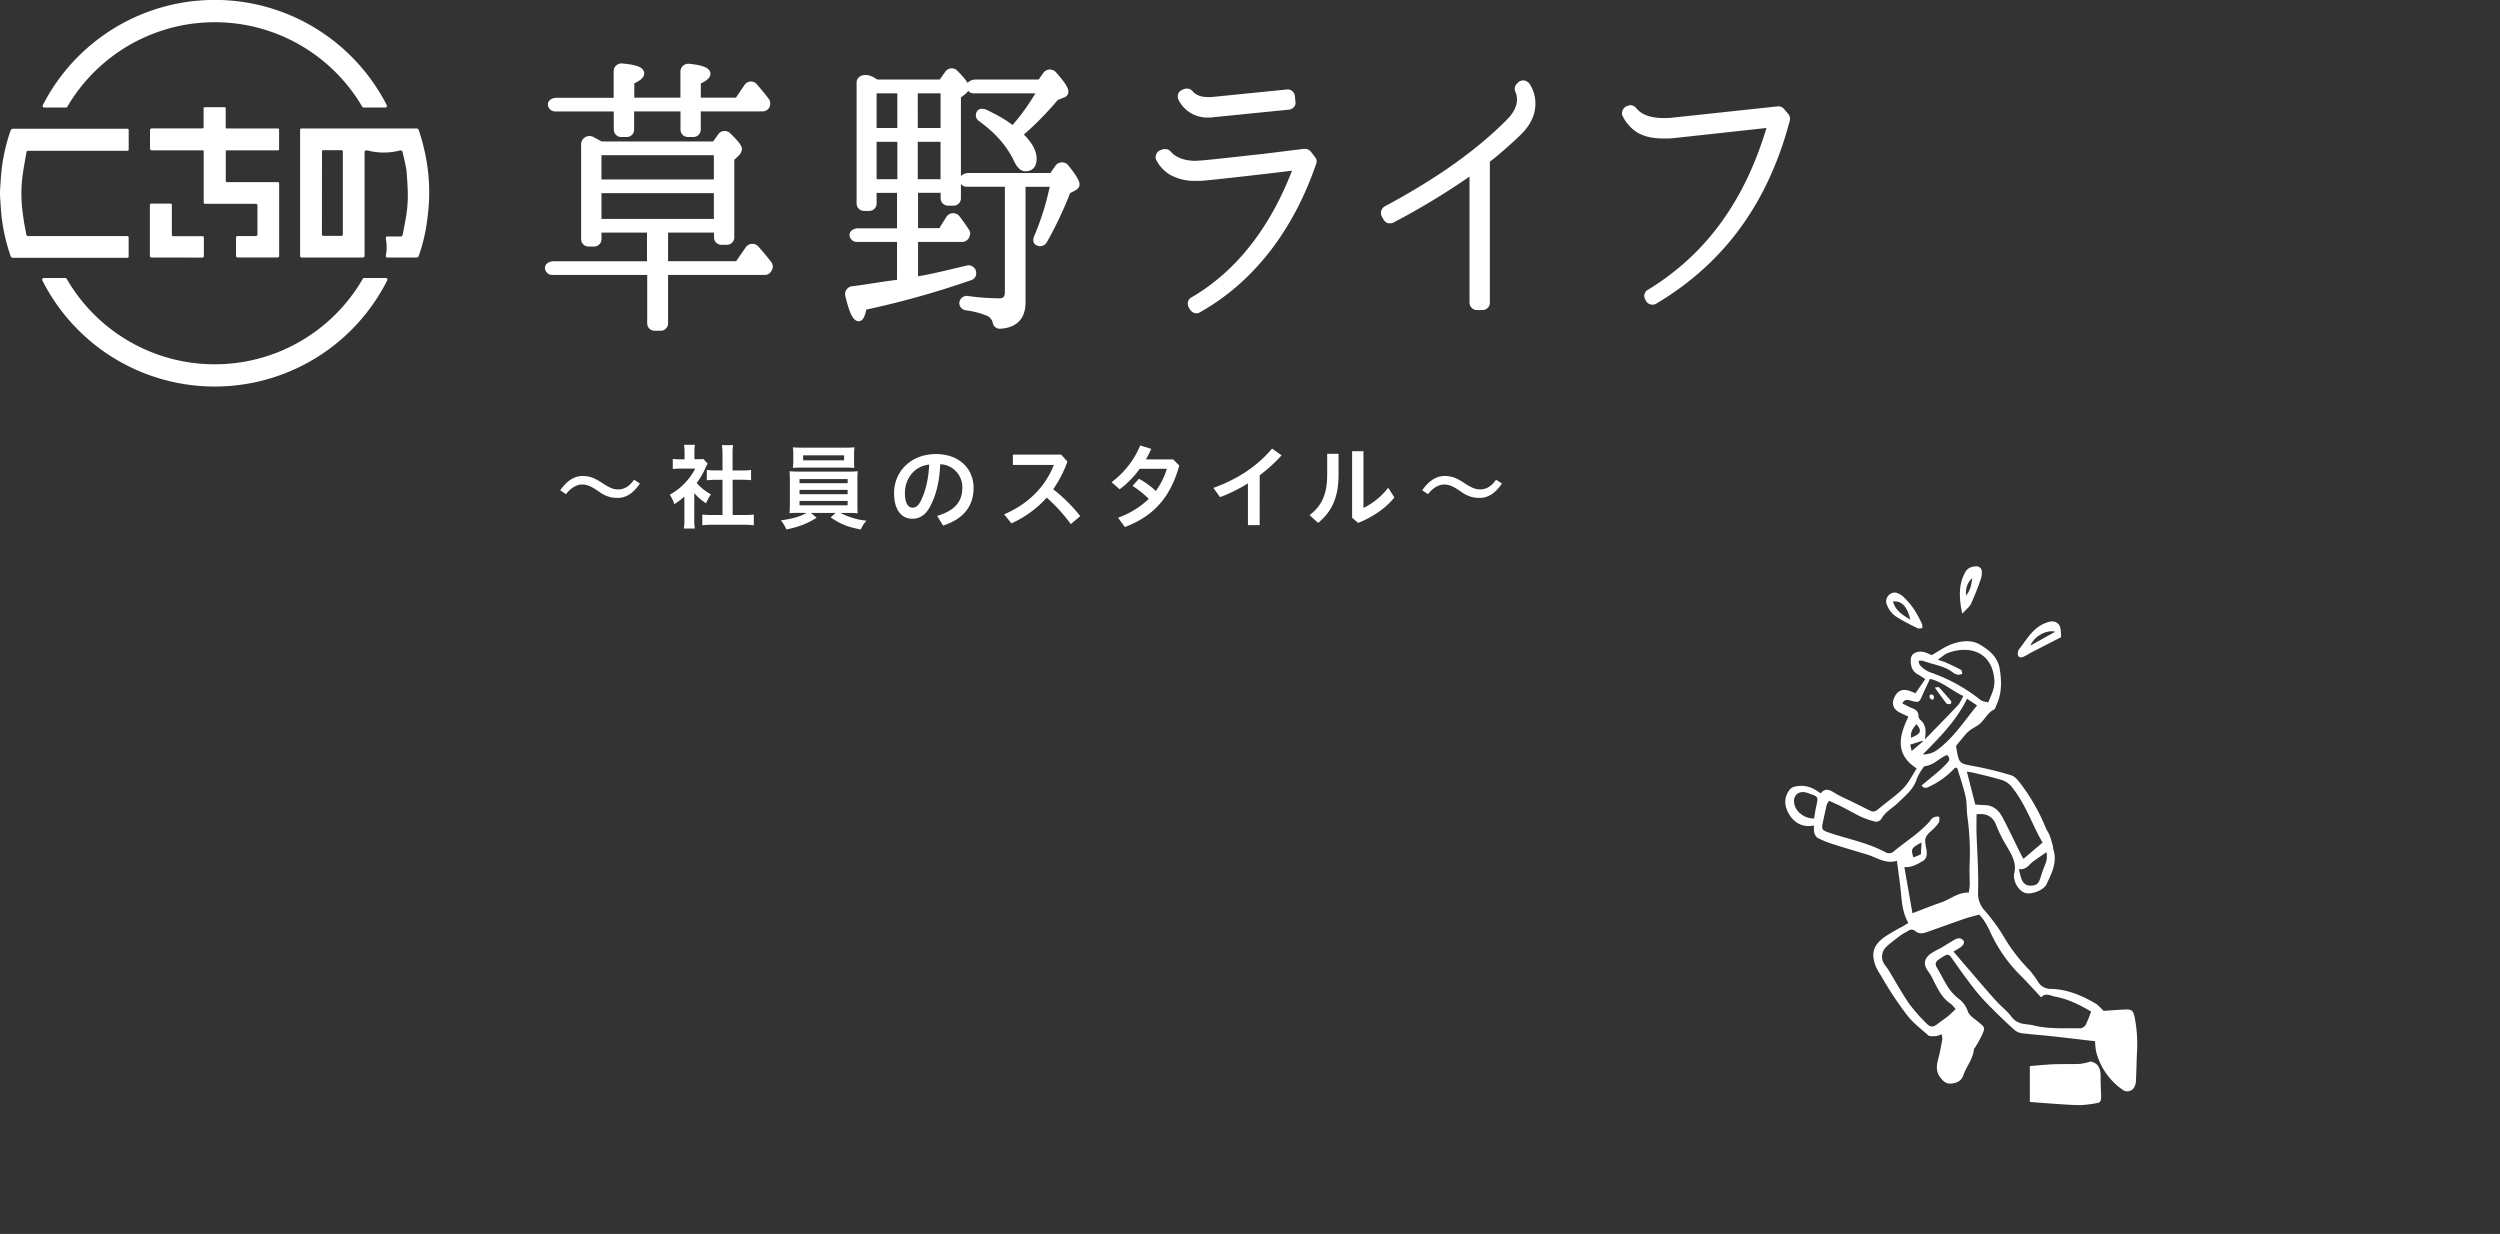 <svg xmlns="http://www.w3.org/2000/svg" viewBox="0 0 1165 575"><rect x="0" y="0" width="1165" height="575" fill="#333333" stroke="none"/><defs><style>.cls-1,.cls-2{fill:#fff;}.cls-2{stroke:#fff;stroke-linecap:round;stroke-linejoin:round;stroke-width:3px;}</style></defs><g id="レイヤー_2" data-name="レイヤー 2"><path class="cls-1" d="M848.43,369.74c2.13-2.73,4.16-1.71,6.46-.27,2.56,1.59,5.39,2.75,8.11,4.1,2.51,1.24,5,2.46,7.52,3.74s3,1.18,5.15-.58c2.79-2.32,5.73-4.47,8.5-6.82a26.14,26.14,0,0,0,4.3-4.37c1.72-2.33,3.12-4.9,4.71-7.47-10.13-6.44-8.32-15-3.85-24.1-1.52-.72-2.71-1.27-3.88-1.85-3-1.48-4-3.75-2.92-6.53,1.35-3.45,3.52-4.69,6.82-3.8a28.83,28.83,0,0,1,3.25,1.28c1.49-2.15,3-4.31,4.57-6.63-1.29-.82-2.36-1.56-3.48-2.18-2.57-1.44-3.31-3.73-3.28-6.48,0-2.34,1.11-3.5,3.35-4,2.62-.56,4.7.86,6.44,1.51,3.33-1.88,6.11-3.95,9.23-5.09,4.41-1.6,9.34-2.21,13.45.31s8.07,5.6,9,11.23c.92,5.8,1,11.36-1.51,16.76-.36.77-.6,1.89-1.22,2.19-3.24,1.57-4.41,5.17-7.21,7.12-1.15.81-2.45,1.43-3.6,2.25a14.28,14.28,0,0,0-2.37,2.16c-1.44,1.64-2.8,3.36-4.36,5.25a.66.66,0,0,0-.06.42c1.44,8.21,1,7.8,9.43,9.35a158.22,158.22,0,0,1,16.29,4.06c1.47.44,2.81,1.93,3.82,3.25a88,88,0,0,1,12.19,21.16c.49,1.23,1.36,2.31,1.83,3.55.64,1.66,1.07,3.39,1.56,5.1.09.34,0,.75.07,1.08,2.17,6.16-.61,11.44-3.1,16.69-1.3,2.74-7.09,4.88-9.86,4s-5.23-4.43-5.27-8a2.58,2.58,0,0,1,0-.73c1.5-5-1-8.95-3.33-13a59.89,59.89,0,0,1-4.77-9.46c-1.62-4.43-4.54-6.07-9.34-5.48,0,3-.1,6.12,0,9.21.32,9.05,1,18.1.7,27.18a11.76,11.76,0,0,0,3,8.37,85.31,85.31,0,0,1,8.84,12,79,79,0,0,0,12.16,15.87,48.09,48.09,0,0,1,4.09,5.62,6.58,6.58,0,0,0,5.49,3.1c7.78.11,14.69,3,21.27,6.89,1.26.73,2.21,2,3.68,3.37,2.93-.19,6.46-.48,10-.64,3.1-.14,3.79.55,4.44,3.55a65.42,65.42,0,0,1,1.08,16.7c-.19,4.38-.26,8.76-.47,13.14a6.61,6.61,0,0,1-.76,2.79,3.69,3.69,0,0,1-5.35,1.29A31,31,0,0,1,976.78,490a29,29,0,0,1-.46-4.79c-7.09-.82-13.84-1.64-20.6-2.38-4.47-.48-9-.77-13.44-1.33a6.81,6.81,0,0,1-3.54-1.55q-5.38-4.85-10.48-10a101.92,101.92,0,0,1-7.76-8.48c-3.62-4.59-7-9.35-10.39-14.14-2-2.89-2.26-3.08-5.14-1.21-.51.33-1,.67-1.52,1-1.41,1-1.87,2.09-.89,3.72,1.55,2.58,2.89,5.28,4.42,7.86a22.47,22.47,0,0,0,5.64,6.62,11.94,11.94,0,0,1,4.4,6c.64,2,3.2,3.45,5,5,3,2.5,3.14,2.48,1.59,6a64.79,64.79,0,0,1-3.14,5.71c-.17.31-.58.58-.6.88-.38,4.55-3.54,8-4.92,12.09-.9,2.74-3.09,3.69-5.64,3.94-2.25.22-3.68-.92-5.1-2.8-2.14-2.84-1.82-5.58-1-8.63s1.36-6.15,1.92-9.25a7.42,7.42,0,0,0-.42-2.34,8.85,8.85,0,0,1-2.5.91c-1.29,0-3,.25-3.79-.46-3.25-3-6.86-5.57-9.66-9.24a152.16,152.16,0,0,1-12-18.13,36.24,36.24,0,0,1-2.52-4.32c-2.47-6.31-1.43-10.14,4.07-14.12a98.37,98.37,0,0,1,8.52-4.94c.79-.45,1.56-1,2.47-1.51-2.41-4.19-2.92-8.47-3.33-12.81-.5-5.31-1.29-10.58-2-16.17-5.4,1.62-9.41-1.57-13.87-2.92-5.48-1.65-11-3.24-16.42-5a40.58,40.58,0,0,1-6.74-2.8,4.38,4.38,0,0,1-1.52-2.58,12.14,12.14,0,0,1-.06-3.12,17.69,17.69,0,0,1-2.88.26c-4.31-.25-7.27-2.64-9.19-6.31-1.82-3.47-1.92-7,.46-10.37a4.39,4.39,0,0,1,3-1.8C841,365.63,844.63,366.74,848.43,369.74Zm3.92,3.44a8.13,8.13,0,0,0-1.08,1.82c-.58,2.36-1.06,4.74-1.58,7.12-1,4.63-1,4.68,3.5,6.18,8.55,2.8,17.46,4.55,25.49,8.86a3.22,3.22,0,0,0,3.78-.37c5.67-4.77,12.1-8.62,17-14.26a3.76,3.76,0,0,1,4.15-1.92,5.72,5.72,0,0,1,.06,2.32,11.14,11.14,0,0,1-2,2.62c-1.46,1.62-3.64,3-4.29,4.84s.25,4.24.45,6.39c0,.24,0,.49,0,.73a3.73,3.73,0,0,1-2.08,3.88c-2.59,1.52-5.16,2.93-8.32,2.67,1.29,7.38,2.53,14.44,3.77,21.5,4.66-1.75,8.94-3.52,13.31-5s7.93-4.82,12.92-4.61a28.39,28.39,0,0,0,.47-3.44c0-3.14-.17-6.28-.07-9.42a123.55,123.55,0,0,0-1-22.42c-.46-3.09-.18-6.31-.84-9.33-1-4.47-2.51-8.82-3.85-13.21-.06-.21-.6-.28-1-.46a38.72,38.72,0,0,1-12,8.85c-1.22.59-2.38,1.2-3.71-.48,2.79-2.31,5.52-4.51,8.16-6.8a45.65,45.65,0,0,0,4.14-4.09c.93-1.05.82-2.23-.39-3.32-3.56,1.33-6.14,4.71-10.19,5.17-.47,0-1,.73-1.28,1.23a22.75,22.75,0,0,0-2.66,4.78c-1.49,4.82-5.23,7.63-8.62,11-2.56,2.52-6,4.18-7.81,7.5a3.21,3.21,0,0,1-2.62,1.42,32.65,32.65,0,0,1-6.19-2c-1.67-.68-3.24-1.6-4.85-2.44-1.93-1-3.84-2.07-5.8-3.05C855.73,374.65,854.09,374,852.35,373.18Zm98.83,91.59c-3.32-3.54-6.15-6.71-9.14-9.72a68.92,68.92,0,0,1-14-19.5c-1.59-3.42-3.14-6.77-5.79-9.34-2.39.68-4.75,1.24-7,2-5.75,2-11.46,4.08-17.2,6.1-1.88.66-3.78,1.08-5.54-.43a2.57,2.57,0,0,0-3.36-.08c-1,.67-2.19,1.12-3.16,1.85-2.41,1.82-4.86,3.61-7.07,5.65a6.34,6.34,0,0,0-.44,8.54,30.92,30.92,0,0,1,1.87,2.7c3.09,5.07,5.94,10.31,9.31,15.18a77.26,77.26,0,0,0,8.18,9.29c1.79,1.84,3.1,1.69,5.08.14,1.62-1.28,3.36-2.42,5-3.72,1.18-1,2.22-2.08,3.4-3.2a15.8,15.8,0,0,0-2.27-2.46c-4.13-2.66-6-6.93-8.11-11a27.32,27.32,0,0,0-2.36-4.07c-2.24-3-2.18-5.56.71-8a33.78,33.78,0,0,1,4.7-2.7c2.31-1.35,4.57-2.77,6.89-4.11,1.38-.8,2.82-1,4,.32.83.9.1,2.36-1.66,3.49-.9.58-1.84,1.11-2.89,1.74,4.83,5.64,9.47,11.08,14.14,16.49,2.06,2.38,4.11,4.77,6.27,7.06s4.65,4.21,6.51,6.67a8.43,8.43,0,0,0,5.68,3.46c1.56.26,3.16.32,4.69.71,7.18,1.81,14.52,1.19,21.8,1.38a3.44,3.44,0,0,0,2.52-1.62,59.89,59.89,0,0,0,2.51-6.21c-5.24-3.09-10.63-5.81-16.71-6.94C955.44,464,953.28,462.42,951.18,464.77ZM916.56,359.58c1.36,5.35,2.61,10.24,3.9,15.31,1.38.1,2.83.28,4.27.29,4,0,6.64,2.35,8.37,5.58,2.87,5.37,5.44,10.9,8.15,16.36.5,1,1.06,2,1.66,3.13l8.91-7.6c-1.08-2-2.06-3.7-2.9-5.45-3.38-7-6.37-14.2-11.35-20.39a9.89,9.89,0,0,0-5.28-3.49c-4.07-1.19-8.21-2.15-12.33-3.16C918.86,359.89,917.73,359.77,916.56,359.58Zm9.92-32.2c1.51-3.71,3.16-6.68,2.89-10.49-.89-12.57-10.86-16.49-21.58-12.64-1.48.53-2.71,1.77-4.76,3.16,2,.71,3.09,1,4.15,1.52,2.22,1,4.44,2,6.57,3.16.44.24.48,1.21.71,1.84a5,5,0,0,1-1.87.51,4.88,4.88,0,0,1-2.36-.93c-4.15-3.34-9.46-3.74-14.19-5.6a6.12,6.12,0,0,0-2,.07,6.64,6.64,0,0,0,.57,1.86,12,12,0,0,0,5.72,3.76,78.53,78.53,0,0,1,22.5,12.51C923.76,326.84,925.18,326.94,926.48,327.38ZM897,344.57c5.53-5.69,10.56-10.77,15.45-16,1-1.08,1.56-2.62,2.47-4.22-5.45-2.53-9.64-6.6-15.55-8-1.2,2.59-2.33,4.87-3.34,7.19-1.73,4-1.7,4-5.9,2.87-1.33-.36-2.62-.61-3.68,1.37,1.6.78,3,1.58,4.55,2.19,1.72.68,3,1.56,3,3.66a2.66,2.66,0,0,0,.86,1.83C897.53,337.71,897.61,340.59,897,344.57Zm19.64-18.95c-5.1,10.41-12.86,18.11-20.63,25.93a11.09,11.09,0,0,0,6.46-1.88c7.73-5.61,12.77-13.54,18.85-20.94ZM940.78,405c.49,1.93.74,3.11,1.11,4.26.72,2.23,2.23,3.44,4.16,3.45,2.82,0,3.77-.67,4.71-3.39a58.87,58.87,0,0,1,2.33-6.53,9.44,9.44,0,0,0,.56-5.67c-2.25,1.56-4.23,2.9-6.17,4.3S944.27,405.54,940.78,405ZM845.36,381.4c.35-2,.59-3.83,1-5.59,1-4.53,1-4.53-3.2-6a13.41,13.41,0,0,0-1.73-.56c-3.57-.74-5.95,1.6-5.31,5.2C836.79,378.32,840.9,381.51,845.36,381.4Zm50.08,11.18c-4.81,2.59-5.08,3.12-3.76,7l3.46-1.45C895.23,396.35,895.32,394.68,895.44,392.58Zm-4.9-48.81c4.68-1.79,5.23-3.27,2.46-6.31C891.59,339.25,890.16,341,890.54,343.77Zm.29,6.2,5.25-4.42-.24-.34-5.69,1.8C890.38,348,890.6,349,890.83,350Z"/><path class="cls-1" d="M945.91,513.51V496.79c3.74-.3,7.34-.69,11-.84,4.14-.16,8.29,0,12.43-.18a28.48,28.48,0,0,0,4.85-1.1c3.7.67,4.8,3.51,4.71,7.35-.07,3.14.2,6.3.23,9.45,0,1.12-.31,2.29-1.66,2.51a53.78,53.78,0,0,1-7.85,1c-4.19,0-8.39-.36-12.58-.63C953.5,514.11,950,513.81,945.91,513.51Z"/><path class="cls-1" d="M960.47,296.93c-5.44,2.79-9.94,5.08-14.43,7.4a29.9,29.9,0,0,1-3.17,1.76c-1.83.69-2.87-.24-2.52-2.11a3.21,3.21,0,0,1,.49-1.36c3.67-4.7,6.57-10.21,12.67-12.41a9.63,9.63,0,0,1,2.82-.65,3.88,3.88,0,0,1,3.88,3.48A33.71,33.71,0,0,1,960.47,296.93Zm-2.74-2.54c-4.08-1.11-10,2.29-11.51,6.43Z"/><path class="cls-1" d="M914.39,286c-1.46-7.25-1.89-13.52,1.48-19.46,1.19-2.1,3.4-2.71,5.64-2.61a2.66,2.66,0,0,1,1.93,1.68,9.51,9.51,0,0,1-.39,4.24,120.05,120.05,0,0,1-4.54,11.45C917.76,282.9,916.14,284.08,914.39,286Zm4.7-16.62c-2.33,2.12-3.15,4.71-2.92,8.16C918.35,274.93,918.68,272.13,919.09,269.4Z"/><path class="cls-1" d="M883.49,276.15a10.38,10.38,0,0,1,3.11,1.58,40,40,0,0,1,5.21,6,56,56,0,0,1,3.82,7,5.63,5.63,0,0,1,.19,2c-.77,0-1.68.31-2.3,0-3-1.49-6.08-3-8.95-4.78a11.62,11.62,0,0,1-5.53-6.89A4.13,4.13,0,0,1,883.49,276.15Zm6.72,12.59c-1.53-6.25-4-8.8-8.09-8.48C883.26,284.4,886.33,286.47,890.21,288.74Z"/><path class="cls-1" d="M901.58,320.36c1.11-.05,1.78-.27,2-.06q2.93,3.17,5.68,6.5A1.3,1.3,0,0,1,909,328a3.19,3.19,0,0,1-1.63,0c-.2,0-.41-.26-.54-.46C905.17,325.39,903.58,323.16,901.58,320.36Z"/><path class="cls-1" d="M900.84,326.1c-1.47-.27-1.91-1-1.58-2.11a1,1,0,0,1,.91-.38C901.43,324,901.4,324.87,900.84,326.1Z"/><path class="cls-1" d="M169.17,120H140.59a.74.74,0,0,1-.74-.74V60.86c0-1,.14-1,1-1h53a1.18,1.18,0,0,1,1.33.91A93.89,93.89,0,0,1,199,76.44a85.16,85.16,0,0,1,1,13.42c0,1.29,0,2.58-.09,3.88-.17,3.68-.64,7.52-1.17,11.17a80.94,80.94,0,0,1-3.55,14.21A1.07,1.07,0,0,1,194,120c-4.49,0-9,0-13.46,0-.7,0-.85-.26-.64-1.47a20.12,20.12,0,0,0,0-6.66c-.2-1.27-.1-1.67.72-1.67,2,0,4,0,6,0a.85.85,0,0,0,1-.78c.5-2.3,1.25-6.31,1.76-9.41a60.59,60.59,0,0,0,.65-10.15c0-1.52-.38-8.64-.65-10.67s-1.4-6.67-1.76-8.25c-.14-.74-.47-1-1.67-.72a29.65,29.65,0,0,1-14.23,0c-1.59-.36-1.82.1-1.82.76,0,12.42,0,44.73,0,48.29A.81.81,0,0,1,169.17,120ZM150,109c0,.71.24.92.95.92h7.82c.86,0,1-.15,1-.92V71c0-.89-.07-1-1-1H151c-1,0-.93,0-.93,1C150,77.32,150.05,102.66,150,109Z"/><path class="cls-1" d="M71,59.83H93.79c1.09,0,1.09,0,1.09-.95v-8c0-.92,0-.93,1-.93h8.3c.93,0,1,0,1,.92v8c0,1,0,1,.94,1h22.77c1.17,0,1.17,0,1.17,1.18v8c0,1,0,1-1,1h-22.7c-1.15,0-1.15,0-1.15,1.16V83.8c0,1.08,0,1.08,1.11,1.08h22.7c1,0,1.07,0,1.07,1.05v33.3a.69.69,0,0,1-.71.74c-6.09,0-12.44,0-18.53,0-.67,0-.88-.23-.87-.89,0-2.71,0-5.43,0-8.14,0-.7.21-.94.92-.93,2.69,0,5.38,0,8.07,0,.74,0,1-.24,1-1q0-6.56,0-13.09c0-.74-.2-.94-.94-.94-7.66,0-15.32,0-23,0-1.08,0-1.11,0-1.11-1.1V71.06c0-1,0-1-1-1H71c-.91,0-1.1-.23-1.1-1.14V60.63C69.86,60.05,70.37,59.83,71,59.83Z"/><path class="cls-1" d="M59.33,60c.5,0,.64.24.64.71,0,3,0,6,0,9,0,.4-.23.58-.64.56-.21,0-30.88,0-45.75,0-1.08,0-1.13,0-1.32,1.07-.62,3.54-1.27,7.09-1.77,10.65a65.7,65.7,0,0,0-.38,12.46c.14,2.86.61,5.72,1,8.56.3,2,.77,4.08,1.12,6.13.12.67.42.87,1.12.87,15.13,0,30.26,0,45.4,0,1.14,0,1.2,0,1.2,1.17,0,2.71,0,5.43,0,8.14,0,.66-.18.82-.86.82-14.16,0-49.51,0-53,0a1.2,1.2,0,0,1-1.21-1A87.64,87.64,0,0,1,.93,102.52c-.41-3-.56-6-.77-9a38.15,38.15,0,0,1-.12-5C.24,85,.48,81.48.88,78a84.29,84.29,0,0,1,4-17A1.3,1.3,0,0,1,6.3,60C15.05,60,58.83,60,59.33,60Z"/><path class="cls-1" d="M82.41,120c-3.88,0-7.76,0-11.64,0-.68,0-.93-.19-.93-.91,0-7.73,0-15.47,0-23.2,0-.89.06-1,1-1h8.3c.87,0,.94.07.94,1v13.17c0,1,0,1,1,1H94c1,0,1,0,1,1,0,2.7,0,5.39,0,8.08,0,.71-.23.92-.93.91C90.22,120,86.32,120,82.41,120Z"/><path class="cls-1" d="M169.7,129.56a.69.69,0,0,0-.63.36,79.67,79.67,0,0,1-138,0,.72.72,0,0,0-.63-.37H20.38a.74.74,0,0,0-.67,1.07,90,90,0,0,0,160.75,0,.74.74,0,0,0-.66-1.07Zm9.87-79.46a.75.75,0,0,0,.67-1.08,90,90,0,0,0-160.3,0,.75.75,0,0,0,.66,1.08H30.74a.75.75,0,0,0,.63-.36,79.64,79.64,0,0,1,137.44,0,.73.73,0,0,0,.63.36Z"/><path class="cls-2" d="M280,67.43h53.07l2.86-4a2.17,2.17,0,0,1,3.4-.14q4.9,4.69,4.9,6.13A3.59,3.59,0,0,1,343,71.64l-2.32,2.18v36.75a1.93,1.93,0,0,1-2,2h-2.45a1.93,1.93,0,0,1-2-2v-3.68H309.82v16.33h34l4.9-7.07a2.24,2.24,0,0,1,3.54-.28c2.32,2.59,4.22,4.9,6,7.22a1.86,1.86,0,0,1,.14,2l-.28.54a2.05,2.05,0,0,1-1.63,1H309.82v24a1.93,1.93,0,0,1-2,2h-2.72a1.93,1.93,0,0,1-2-2v-24H257.29a1.88,1.88,0,0,1-1.77-1.37c-.41-1.08.82-2,2.59-2H303V106.89H278.79v4.49a1.92,1.92,0,0,1-2,2H274.3a1.93,1.93,0,0,1-2-2V67.43a2.4,2.4,0,0,1,3.67-2.18Zm7.48-17H258.65a1.87,1.87,0,0,1-1.77-1.36c-.41-1.09.82-2,2.59-2h28V33.27A2.15,2.15,0,0,1,290,31.09c5.85.54,8.71,1.5,8.71,3.13,0,1.09-1.5,2.31-4.63,3.67V47h24.5V33.4A2.16,2.16,0,0,1,321,31.22c5.58.55,8.57,1.64,8.57,3.13,0,1.09-1.49,2.32-4.49,3.54V47h18.65l4.35-6.4a2.11,2.11,0,0,1,3.54-.27c2,2.32,3.81,4.49,5.44,6.67a2,2,0,0,1,.28,1.77l-.14.54a2,2,0,0,1-1.77,1.09H325.06v9.94a1.93,1.93,0,0,1-2,2h-2.45a1.93,1.93,0,0,1-2-2V50.41H294v9.94a1.93,1.93,0,0,1-2,2h-2.45a1.93,1.93,0,0,1-2-2Zm-8.71,34.71h55.39V70.83H278.79Zm55.39,18.37v-15H278.79v15Z"/><path class="cls-2" d="M438.7,38.57l3-4.22a2.1,2.1,0,0,1,3.4-.27c3.41,3.4,5,5.58,5,6.67a2.83,2.83,0,0,1-1.22,1.91l-2.59,2V92.33a1.93,1.93,0,0,1-2,2h-2.45a1.92,1.92,0,0,1-2-2v-4H426.31v19.47h12.25l3.68-5.86a2.23,2.23,0,0,1,3.67-.27c1.36,1.77,2.72,3.67,4.36,6.13a1.66,1.66,0,0,1,.13,1.76l-.27.68a2.07,2.07,0,0,1-1.63,1H426.31v19.32l3-.54c7.62-1.36,14.83-3.27,21.36-4.77a2.06,2.06,0,0,1,2.73,2,1.75,1.75,0,0,1-1.36,1.9,412.44,412.44,0,0,1-49.68,13.88c-.54,3.41-1.36,5.17-2.18,5.17-1.49,0-3.13-3.53-4.76-10.47a2.18,2.18,0,0,1,1.91-2.86c6.94-.82,14-2.18,21.09-3l1.09-.13V111.25H399.23a1.89,1.89,0,0,1-1.77-1.36c-.41-1.09.82-2,2.59-2h19.46V88.38H407v6.4a1.93,1.93,0,0,1-2,2h-2.32a1.93,1.93,0,0,1-2-2V38.44c0-2,3-2.72,5.72-1.09.95.54,1.5.95,2,1.22ZM419.65,61.16V42H407V61.16ZM407,64.57V85h12.66V64.57Zm19.19-3.41h13.61V42H426.18ZM439.79,85V64.57H426.18V85Zm36.61.55v55.39c0,6.66-3.41,10.34-10.35,10.75a1.86,1.86,0,0,1-2-1.77,6.24,6.24,0,0,0-3.67-4.22,42.25,42.25,0,0,0-10.07-2.59,1.91,1.91,0,0,1-1.77-1.9,2,2,0,0,1,2.45-1.77,115.17,115.17,0,0,0,14.69,1.09q4.1,0,4.09-4.49V85.53H450.4a1.71,1.71,0,0,1-1.63-1.23c-.55-1.09.82-2.18,2.72-2.18h38.79L493,78.18a2.29,2.29,0,0,1,3.81,0c3.13,3.94,4.76,6.53,4.76,7.75,0,.55-.4,1.09-1.22,1.5l-2.86,1.5a181.1,181.1,0,0,1-11,23.27,2.09,2.09,0,0,1-3.13.54c-.41-.27-.41-1.08-.14-1.9A125.31,125.31,0,0,0,491,85.53ZM485.11,42H453.67A1.71,1.71,0,0,1,452,40.75c-.55-1.09.81-2.18,2.72-2.18h30.07l2.59-3.67a2.24,2.24,0,0,1,3.54-.27c3.67,4.08,5.44,6.8,5.44,8a1.31,1.31,0,0,1-.95,1.36l-3.4,1.36A147.52,147.52,0,0,1,474.9,62.66c4.49,4.08,6.67,7.9,6.67,11.3,0,2.86-1.23,4.35-3.68,4.35q-2.24,0-4.08-4.08c-3.4-7.08-8.85-13.34-16.74-19.05a1.77,1.77,0,0,1-.54-2.45c.27-.68,1.49-.68,2.72-.14,5,2.45,9.25,4.76,12.79,7.76A107.68,107.68,0,0,0,485.11,42Z"/><path class="cls-2" d="M555.87,143.5l-.68-1.09a2.71,2.71,0,0,1-.13-1.49,1.8,1.8,0,0,1,1-1.09c21.23-12.39,37.56-33.21,48.31-62.06-13.47,1.63-36.74,4.35-44.64,5H557.1a21.34,21.34,0,0,1-11-2.58A15.33,15.33,0,0,1,540.22,74a1.49,1.49,0,0,1,0-1.5,1.51,1.51,0,0,1,1.09-1.09l1-.41h.55a1.71,1.71,0,0,1,1.5.55c2.58,3.13,7.21,4.9,12.79,4.9h.13c.55,0,1.23-.14,2-.14,5.85-.41,21.91-2.31,28.58-3,9.11-1.09,17.41-2.18,20-2.45h.27a2.18,2.18,0,0,1,1.5.68l2,2.58a1.61,1.61,0,0,1,.27,1.77c-10.61,31-29.12,54.71-53.48,68.32a1.16,1.16,0,0,1-1,.27A2.07,2.07,0,0,1,555.87,143.5Zm-.68-92.41a13,13,0,0,1-4.62-5.17,2.21,2.21,0,0,1-.14-1.63,2.09,2.09,0,0,1,1.09-1.09l.81-.27a1,1,0,0,1,.69-.14,2,2,0,0,1,1.49.55c1.91,2.31,4.63,3.4,8.58,3.4h1.36l35.38-3.54H600a1.66,1.66,0,0,1,1.22.41,1.62,1.62,0,0,1,.68,1.22l.28,2.73a1.32,1.32,0,0,1-.41,1.36,1.67,1.67,0,0,1-1.23.68l-35.38,3.54a10.76,10.76,0,0,1-2,.13A13.47,13.47,0,0,1,555.19,51.09Z"/><path class="cls-2" d="M688.29,143a2,2,0,0,1-2-1.91V79.4a330.56,330.56,0,0,1-37.7,23,2,2,0,0,1-.95.14h-.55a2.47,2.47,0,0,1-1.08-1l-.82-1.49A2,2,0,0,1,646,97.5c24.08-12.93,42.86-26.13,57.29-40.69,4.9-4.9,6.26-10.21,4.22-14.7a1.94,1.94,0,0,1,.54-2.18l.55-.54a1.89,1.89,0,0,1,1.22-.41h.27a2.86,2.86,0,0,1,1.37.82A15.07,15.07,0,0,1,714,48.37c0,4.49-2,9-6.12,13.07a192.14,192.14,0,0,1-15.24,13.33,1.83,1.83,0,0,1,.13.82v65.46a1.86,1.86,0,0,1-1.9,1.91Z"/><path class="cls-2" d="M768.45,139.69l-.41-.82a1.66,1.66,0,0,1-.27-1.36,1.7,1.7,0,0,1,1-1.22c27.63-16.88,46.14-42.46,56.48-78.39l-45.73,5c-1.5.14-3,.14-4.22.14-4.76,0-8.57-.82-11.57-2.59a17.55,17.55,0,0,1-6.12-6.8,1.53,1.53,0,0,1-.14-1.5,2.19,2.19,0,0,1,1-1.22l.54-.14c.27-.13.41-.27.68-.27a2,2,0,0,1,1.5.68c1.9,2.31,5.44,5.31,14.15,5.31h.27a32.53,32.53,0,0,0,3.41-.14l49.53-5.31h.14a1.76,1.76,0,0,1,1.5.68l2,2.32a2.18,2.18,0,0,1,.41,1.77c-10.07,38-30.08,65.59-61.52,84.37a1.9,1.9,0,0,1-.95.28A2,2,0,0,1,768.45,139.69Z"/><path class="cls-1" d="M278,228.36c-2.84-1.89-4.6-2.58-6.79-2.58-2.5,0-5.33,1.68-7.44,4.51l-2.71-1.8c3.05-4.43,6.58-6.67,10.36-6.67,3,0,5.16.69,8.3,2.67l1.55,1c2.8,1.8,4.64,2.58,6.79,2.58,3,0,5.34-1.59,7.4-4.52l2.75,1.77c-3.09,4.55-6.45,6.7-10.36,6.7a13.52,13.52,0,0,1-8.34-2.66Z"/><path class="cls-1" d="M323.53,242a23.09,23.09,0,0,0,.26,4.3h-5.12a24.36,24.36,0,0,0,.26-4.38V231.37a32.56,32.56,0,0,1-4.69,3.57,16.6,16.6,0,0,0-2.15-4.39,28.52,28.52,0,0,0,7.27-5.67,27.84,27.84,0,0,0,4.6-6.5h-6.88a27.92,27.92,0,0,0-3.57.18v-4.69a24.75,24.75,0,0,0,3.31.17H319v-3.53a18.11,18.11,0,0,0-.26-3.22h5.08a22.82,22.82,0,0,0-.22,3.27V214h1.77a14.15,14.15,0,0,0,2.4-.13l2,2.19c-.38.65-.6,1.08-.94,1.77a32.64,32.64,0,0,1-4.17,7.22,23.23,23.23,0,0,0,6.66,5.33,18.08,18.08,0,0,0-2.28,4.17,24,24,0,0,1-5.5-4.77Zm17.89-2h5a46,46,0,0,0,4.86-.22v5a43.42,43.42,0,0,0-4.82-.26H332a41.39,41.39,0,0,0-4.73.26v-5a47.74,47.74,0,0,0,4.82.22h4.6V223.59h-3.14c-1.46,0-2.84.08-4.17.21V219a28.36,28.36,0,0,0,4.17.21h3.14V211.8a36.69,36.69,0,0,0-.26-4.38h5.2a29.66,29.66,0,0,0-.25,4.38v7.44h4.47A27.13,27.13,0,0,0,350,219v4.77c-1.34-.13-2.67-.21-4.13-.21h-4.47Z"/><path class="cls-1" d="M372.59,239c-2.1,0-3.31,0-4.68.17.08-1.07.17-2.32.17-4.42V224.1a42.56,42.56,0,0,0-.17-4.51,46.64,46.64,0,0,0,4.68.17H395c2.06,0,3.22,0,4.73-.17a36.31,36.31,0,0,0-.18,4.51v10.67c0,1.63.05,2.53.05,2.75a7.24,7.24,0,0,0,.13,1.67c-1.34-.12-2.63-.17-4.73-.17h-3.36a33.69,33.69,0,0,0,12.13,3.62,13.75,13.75,0,0,0-2.63,4.12c-6.49-1.33-9.15-2.36-14.06-5.63l2.28-2.11H377.88l2.67,2.24a36.17,36.17,0,0,1-7.66,3.74,45.14,45.14,0,0,1-6.45,1.72,14.35,14.35,0,0,0-2.58-4.21c6-.91,8.95-1.77,12-3.49ZM398,214.9c0,1.25,0,2.15.12,3.14-1.29-.09-2.66-.13-4.51-.13H374.1c-1.89,0-3.36,0-4.6.13.08-1,.17-2,.17-3.14v-3.27a18.61,18.61,0,0,0-.22-3.18,47.31,47.31,0,0,0,4.78.17h19.22a46.72,46.72,0,0,0,4.73-.17,23.56,23.56,0,0,0-.17,3.18Zm-25.42,10.28H395v-1.94H372.59Zm0,5.11H395v-2H372.59Zm0,5.21H395v-2.07H372.59Zm1.68-23.31v2.32h19.09v-2.32Z"/><path class="cls-1" d="M436.71,240.4c8.21-2.45,11.73-6.58,11.73-13.07a10.68,10.68,0,0,0-10.31-11c-.31,8.25-2,14.53-4.52,19.35-2.19,4.43-5.12,6.06-8.56,6.06-4.73,0-8.42-3.87-8.42-12,0-9.41,7.22-18.14,19.56-18.14,10.84,0,17.5,6.84,17.5,15.78s-5.25,14.66-14.23,17.54ZM433,216.49c-7.7.86-11.31,7.4-11.31,13.2,0,5.38,1.89,6.88,3.48,6.88,1.38,0,2.54-.56,3.79-2.88C431.2,229.22,432.66,223.72,433,216.49Z"/><path class="cls-1" d="M499,244.23a77.13,77.13,0,0,0-11.22-12.34,49.07,49.07,0,0,1-16.47,12l-3.36-4.22c11.27-4.82,19.18-12.9,23.14-23H472v-4.82H494.5l2.92,3.27A56,56,0,0,1,490.8,228a74.14,74.14,0,0,1,12.6,12.51Z"/><path class="cls-1" d="M531.09,218.47a43.68,43.68,0,0,1-9.33,9.54L518,224.7a41,41,0,0,0,13.33-17.11l5.16,1.59c-.78,1.68-1.59,3.36-2.5,4.9H546.7l2.84,2.88c-4.3,15.35-12.3,23.65-25.33,28.64L521,241.26a40.4,40.4,0,0,0,14.32-8.77,43.6,43.6,0,0,0-7.57-6.07l3-3.31a35.62,35.62,0,0,1,7.83,5.68,33.54,33.54,0,0,0,5.16-10.32Z"/><path class="cls-1" d="M587,244.7h-5.46V225.26a74.56,74.56,0,0,1-13,6.41l-3.1-4.3c10.92-4,19.91-9.59,27.35-18.32l4.43,3.14a74,74,0,0,1-10.2,9.29Z"/><path class="cls-1" d="M623.76,211.46v9.85c0,10-2.84,16.85-9.5,22.36l-4-3.61c6.1-4.65,8.21-10.37,8.21-19.05v-9.55Zm11.61-1.2V236.7a32.27,32.27,0,0,0,11.52-9.42l2.88,4.52c-3.74,4.86-10.36,9.33-16.9,11.87l-2.79-2.41v-31Z"/><path class="cls-1" d="M679.7,228.36c-2.84-1.89-4.6-2.58-6.79-2.58-2.5,0-5.33,1.68-7.44,4.51l-2.71-1.8c3-4.43,6.58-6.67,10.36-6.67,3,0,5.16.69,8.3,2.67l1.55,1c2.79,1.8,4.64,2.58,6.79,2.58,3,0,5.34-1.59,7.4-4.52l2.75,1.77c-3.1,4.55-6.45,6.7-10.36,6.7a13.5,13.5,0,0,1-8.34-2.66Z"/></g></svg>
